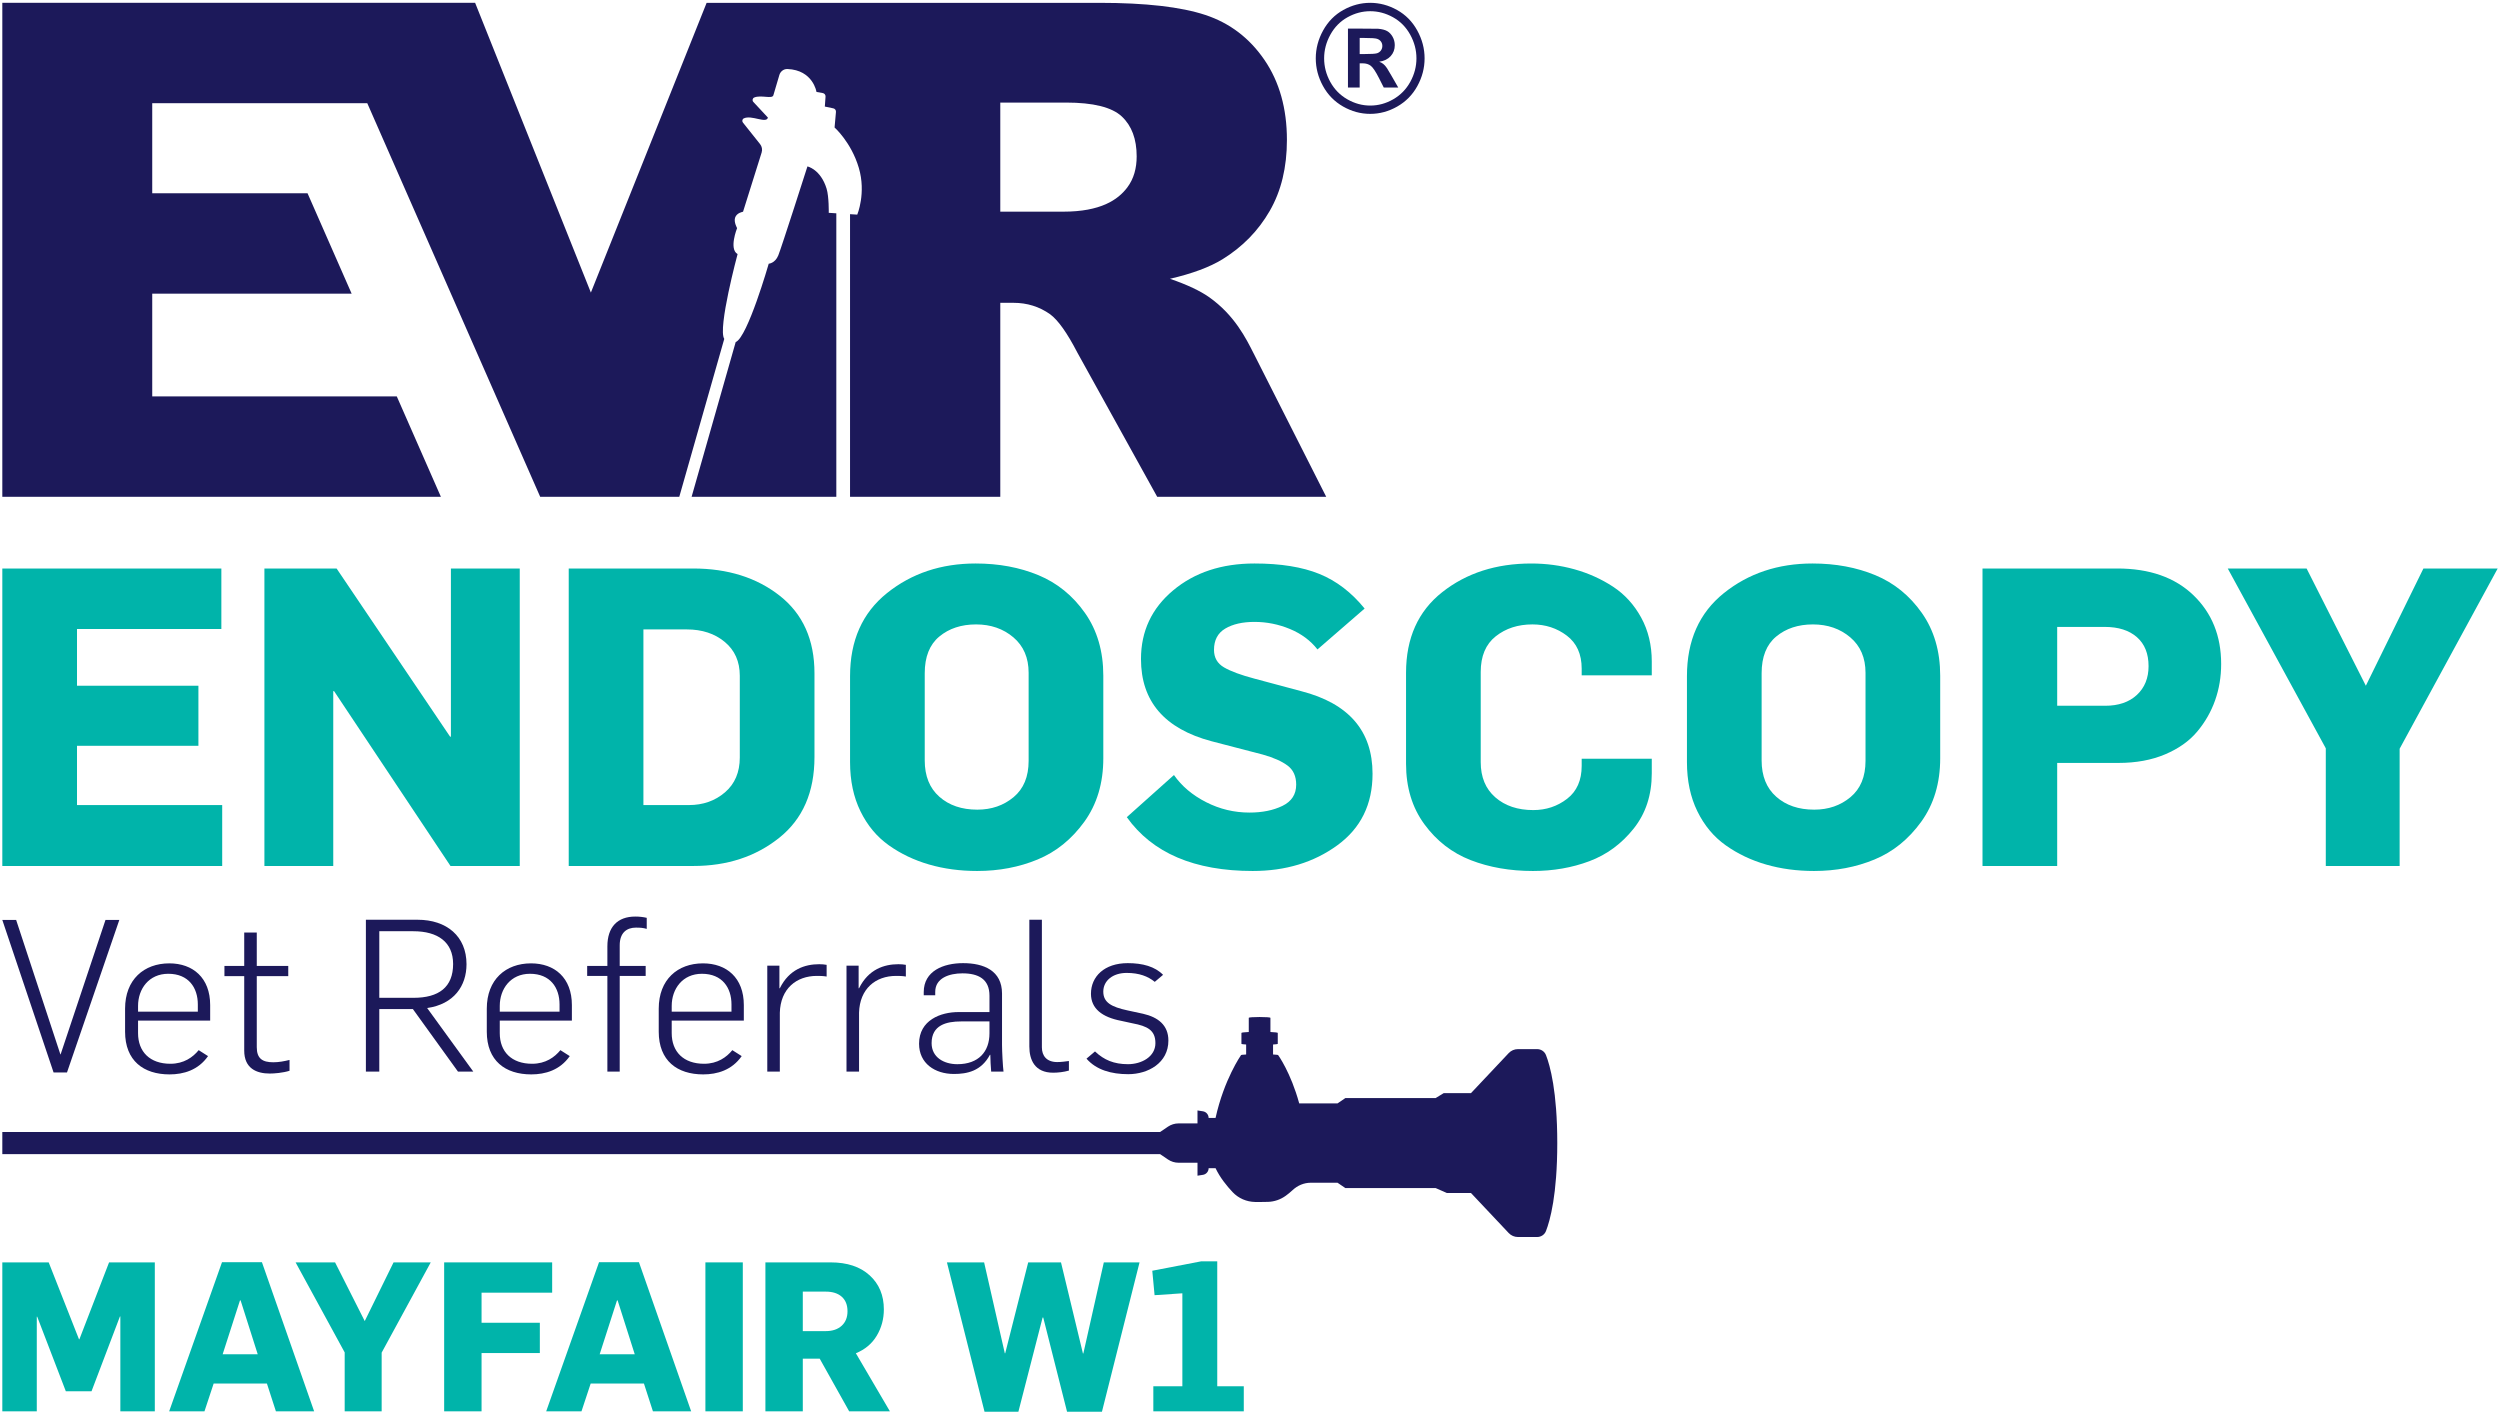 <svg xmlns="http://www.w3.org/2000/svg" id="Layer_1" data-name="Layer 1" viewBox="0 0 1080 612"><defs><style>      .cls-1 {        fill: #1c195a;      }      .cls-1, .cls-2 {        stroke-width: 0px;      }      .cls-2 {        fill: #00b4aa;      }    </style></defs><g><g><path class="cls-1" d="M1,397.422h5.974l19.115,58.08h.092l19.39-58.08h5.974l-22.607,65.892h-5.789L1,397.422Z"></path><path class="cls-1" d="M54.033,445.67v-9.925c0-12.591,8.178-19.575,19.115-19.575,10.2,0,17.644,6.25,17.644,18.013v6.709h-31.154v5.419c0,8.088,5.147,13.235,13.969,13.235,5.881,0,9.741-2.85,12.222-5.881l4.044,2.572c-4.228,6.066-10.569,7.903-16.635,7.903-11.211,0-19.205-5.881-19.205-18.47ZM85.461,437.029v-3.122c0-7.169-3.95-13.235-12.772-13.235-8.363,0-13.05,6.525-13.05,13.876v2.481h25.823Z"></path><path class="cls-1" d="M105.505,453.848v-32.163h-8.547v-4.412h8.547v-14.428h5.422v14.428h13.6v4.412h-13.6v30.692c0,4.963,2.48,6.525,7.167,6.525,2.389,0,4.778-.459,6.985-1.01v4.685c-2.941.919-6.617,1.197-8.547,1.197-5.697,0-11.027-2.206-11.027-9.925Z"></path><path class="cls-1" d="M158.067,397.331h22.33c12.591,0,21.136,7.169,21.136,19.207,0,9.372-5.422,17.276-17.001,18.932l19.941,27.476h-6.616l-19.483-27.017h-14.519v27.017h-5.789v-65.614ZM178.652,431.057c10.935,0,17.093-4.594,17.093-14.613,0-9.463-6.617-14.151-17.185-14.151h-14.704v28.763h14.796Z"></path><path class="cls-1" d="M210.294,445.67v-9.925c0-12.591,8.178-19.575,19.115-19.575,10.2,0,17.644,6.25,17.644,18.013v6.709h-31.154v5.419c0,8.088,5.147,13.235,13.969,13.235,5.881,0,9.741-2.85,12.222-5.881l4.044,2.572c-4.228,6.066-10.569,7.903-16.635,7.903-11.211,0-19.205-5.881-19.205-18.47ZM241.721,437.029v-3.122c0-7.169-3.95-13.235-12.772-13.235-8.363,0-13.05,6.525-13.05,13.876v2.481h25.823Z"></path><path class="cls-1" d="M262.388,421.591h-8.73v-4.319h8.73v-8.454c0-8.272,4.32-12.866,12.039-12.866,1.745,0,3.4.184,4.963.55v4.778c-1.563-.459-2.758-.55-4.688-.55-3.86,0-6.985,2.113-6.985,7.628v8.913h11.213v4.319h-11.213v41.354h-5.33v-41.354Z"></path><path class="cls-1" d="M284.573,445.67v-9.925c0-12.591,8.178-19.575,19.115-19.575,10.2,0,17.644,6.25,17.644,18.013v6.709h-31.154v5.419c0,8.088,5.147,13.235,13.969,13.235,5.881,0,9.741-2.85,12.222-5.881l4.044,2.572c-4.228,6.066-10.569,7.903-16.635,7.903-11.211,0-19.205-5.881-19.205-18.47ZM316,437.029v-3.122c0-7.169-3.95-13.235-12.772-13.235-8.363,0-13.05,6.525-13.05,13.876v2.481h25.823Z"></path><path class="cls-1" d="M331.465,417.182h5.239v9.741h.183c4.044-8.178,10.844-10.385,17.002-10.385,1.102,0,2.297.091,3.216.275v5.053c-1.563-.275-3.124-.275-4.227-.275-8.822,0-15.714,5.515-15.991,15.897v25.457h-5.422v-45.764Z"></path><path class="cls-1" d="M365.688,417.182h5.239v9.741h.183c4.044-8.178,10.844-10.385,17.002-10.385,1.102,0,2.297.091,3.216.275v5.053c-1.563-.275-3.124-.275-4.227-.275-8.822,0-15.714,5.515-15.991,15.897v25.457h-5.422v-45.764Z"></path><path class="cls-1" d="M397.033,450.908c0-10.294,9.466-13.694,17.001-13.694h13.417v-7.075c0-7.169-4.778-9.65-11.671-9.65-5.698,0-11.763,2.022-11.763,7.997v1.469h-4.963v-1.378c0-9.097,8.455-12.497,17.001-12.497,8.914,0,16.818,3.216,16.818,13.141v22.238c0,2.666.367,9.466.644,11.488h-5.331c-.183-1.563-.367-5.881-.367-7.26h-.183c-3.769,7.075-9.925,8.269-15.532,8.269-8.271,0-15.071-4.594-15.071-13.048ZM427.451,446.404v-5.147h-12.314c-6.249,0-12.682,1.563-12.682,9.375,0,6.157,5.33,9.097,11.119,9.097,9.189,0,13.877-5.422,13.877-13.325Z"></path><path class="cls-1" d="M444.673,452.102v-54.77h5.422v55.139c0,3.584,2.022,6.341,6.616,6.341,1.838,0,3.584-.275,5.055-.459v4.135c-2.206.644-4.778.919-6.8.919-7.995,0-10.292-5.606-10.292-11.303Z"></path><path class="cls-1" d="M469.364,457.339l3.675-3.125c3.861,3.678,8.18,5.515,14.244,5.515,5.881,0,11.855-3.216,11.855-9.097,0-5.606-3.492-7.353-9.833-8.547l-5.055-1.103c-8.086-1.563-12.957-5.238-12.957-11.672,0-7.444,5.789-13.232,15.897-13.232,6.433,0,11.763,1.469,15.255,5.053l-3.583,3.034c-2.941-2.39-6.709-3.862-12.131-3.862-6.064,0-10.108,3.403-10.108,8.088,0,4.778,3.677,6.619,10.385,8.088l6.8,1.469c6.433,1.472,10.936,4.872,10.936,11.581,0,9.647-8.731,14.519-17.369,14.519-7.26,0-13.785-1.838-18.011-6.709Z"></path></g><g><path class="cls-2" d="M1,374.102v-128.51h94.626v26.135h-62.361v24.513h52.449v25.955h-52.449v25.593h62.722v26.314H1Z"></path><path class="cls-2" d="M114.224,374.102v-128.51h31.183l49.025,72.636h.361v-72.636h29.738v128.51h-29.92l-50.286-75.52h-.361v75.52h-29.741Z"></path><path class="cls-2" d="M245.69,374.102v-128.51h53.713c15.019,0,27.513,3.937,37.489,11.806,9.973,7.871,14.96,19.016,14.96,33.435v36.229c0,15.14-5.077,26.766-15.23,34.876-10.155,8.11-22.503,12.165-37.041,12.165h-53.892ZM277.955,347.788h19.645c6.127,0,11.325-1.83,15.59-5.497,4.265-3.665,6.4-8.679,6.4-15.049v-35.327c0-6.128-2.163-10.995-6.49-14.599-4.324-3.604-9.794-5.407-16.4-5.407h-18.745v75.88Z"></path><path class="cls-2" d="M422.199,376.265c-7.452,0-14.391-.932-20.82-2.794s-12.228-4.623-17.393-8.291c-5.166-3.663-9.252-8.56-12.254-14.689-3.005-6.128-4.506-13.217-4.506-21.269v-37.129c0-15.379,5.315-27.334,15.951-35.868,10.633-8.53,23.4-12.796,38.301-12.796,9.971,0,19.014,1.684,27.126,5.047,8.109,3.365,14.808,8.803,20.096,16.311,5.286,7.511,7.93,16.553,7.93,27.126v35.686c0,10.697-2.735,19.826-8.2,27.397-5.47,7.569-12.198,13.006-20.187,16.31-7.994,3.304-16.672,4.957-26.044,4.957ZM422.199,349.771c6.127,0,11.354-1.803,15.678-5.407,4.327-3.604,6.49-8.831,6.49-15.681v-38.03c0-6.489-2.196-11.595-6.579-15.321-4.388-3.723-9.765-5.588-16.132-5.588-6.37,0-11.656,1.744-15.86,5.227-4.209,3.487-6.309,8.773-6.309,15.861v37.67c0,6.731,2.099,11.958,6.309,15.681,4.204,3.726,9.671,5.588,16.402,5.588Z"></path><path class="cls-2" d="M541.209,376.265c-25.232,0-43.379-7.751-54.431-23.251l20.366-18.204c3.363,4.808,7.989,8.714,13.878,11.716,5.887,3.005,12.137,4.506,18.745,4.506,5.526,0,10.275-.96,14.239-2.885,3.966-1.92,5.948-4.984,5.948-9.192,0-3.604-1.234-6.337-3.694-8.201-2.465-1.862-6.039-3.452-10.724-4.776l-22.169-5.768c-20.31-5.407-30.462-17.241-30.462-35.507,0-12.014,4.623-21.899,13.878-29.649,9.252-7.751,20.967-11.625,35.147-11.625,11.293,0,20.638,1.504,28.029,4.506,7.388,3.005,13.905,7.993,19.554,14.96l-20.366,17.663c-3.005-3.843-6.971-6.787-11.896-8.831-4.928-2.042-10.035-3.064-15.321-3.064-5.168,0-9.372.963-12.618,2.883-3.243,1.923-4.866,4.988-4.866,9.192,0,3.365,1.442,5.889,4.327,7.571,2.885,1.684,7.268,3.305,13.157,4.866l20.187,5.406c20.548,5.29,30.82,17.185,30.82,35.688,0,13.22-5.077,23.522-15.23,30.911-10.155,7.39-22.321,11.084-36.498,11.084Z"></path><path class="cls-2" d="M662.202,376.265c-9.853,0-18.806-1.563-26.856-4.685-8.05-3.125-14.72-8.292-20.005-15.501-5.288-7.21-7.93-15.92-7.93-26.135v-39.292c0-15.019,5.227-26.644,15.681-34.876,10.454-8.229,23.251-12.346,38.389-12.346,6.49,0,12.735.841,18.745,2.523,6.007,1.684,11.536,4.177,16.584,7.48,5.045,3.307,9.1,7.751,12.166,13.337,3.064,5.588,4.594,11.927,4.594,19.016v5.948h-30.28v-2.885c0-6.246-2.134-10.994-6.397-14.239-4.268-3.244-9.223-4.866-14.869-4.866-6.25,0-11.536,1.712-15.863,5.138-4.324,3.424-6.488,8.562-6.488,15.41v38.932c0,6.489,2.099,11.567,6.309,15.231,4.204,3.666,9.671,5.497,16.402,5.497,5.524,0,10.39-1.623,14.599-4.866,4.204-3.244,6.306-7.99,6.306-14.239v-3.065h30.28v6.309c0,9.372-2.612,17.334-7.839,23.882-5.227,6.55-11.597,11.237-19.105,14.057-7.511,2.823-15.652,4.236-24.423,4.236Z"></path><path class="cls-2" d="M783.735,376.265c-7.452,0-14.391-.932-20.82-2.794-6.429-1.862-12.228-4.623-17.393-8.291-5.166-3.663-9.252-8.56-12.254-14.689-3.005-6.128-4.506-13.217-4.506-21.269v-37.129c0-15.379,5.315-27.334,15.951-35.868,10.633-8.53,23.4-12.796,38.301-12.796,9.971,0,19.014,1.684,27.126,5.047,8.109,3.365,14.808,8.803,20.096,16.311,5.286,7.511,7.93,16.553,7.93,27.126v35.686c0,10.697-2.735,19.826-8.2,27.397-5.47,7.569-12.198,13.006-20.187,16.31-7.994,3.304-16.672,4.957-26.044,4.957ZM783.735,349.771c6.127,0,11.354-1.803,15.678-5.407,4.327-3.604,6.49-8.831,6.49-15.681v-38.03c0-6.489-2.196-11.595-6.579-15.321-4.388-3.723-9.765-5.588-16.132-5.588-6.37,0-11.656,1.744-15.86,5.227-4.209,3.487-6.309,8.773-6.309,15.861v37.67c0,6.731,2.099,11.958,6.309,15.681,4.204,3.726,9.671,5.588,16.402,5.588Z"></path><path class="cls-2" d="M856.441,374.102v-128.51h58.219c13.937,0,24.901,3.847,32.893,11.536,7.991,7.691,11.987,17.604,11.987,29.74,0,5.528-.873,10.755-2.615,15.681-1.741,4.928-4.324,9.434-7.748,13.518-3.424,4.087-8.053,7.361-13.878,9.822-5.831,2.465-12.527,3.695-20.099,3.695h-26.493v44.518h-32.265ZM888.706,304.891h20.727c5.767,0,10.334-1.56,13.699-4.686,3.363-3.124,5.045-7.269,5.045-12.436,0-5.407-1.683-9.582-5.045-12.527-3.365-2.943-7.994-4.416-13.881-4.416h-20.545v34.065Z"></path><path class="cls-2" d="M1004.742,374.102v-50.827l-42.356-77.683h34.065l25.593,50.648,24.872-50.648h32.083l-42.356,77.863v50.646h-31.902Z"></path></g><path class="cls-1" d="M667.855,455.788c-.61-1.561-2.131-2.57-3.807-2.57l-8.303 0c-1.507,0-2.947.622-3.981,1.718l-16.295,17.29h-11.776l-3.516,2.148h-39l-3.365,2.294h-16.552c-3.649-13.353-9.096-20.858-9.096-20.858h-0c0-.105-.848-.2-2.208-.271v-4.31c1.253-.078,2.037-.181,2.037-.294v-4.715c0-.163-1.256-.306-3.17-.396v-6.144c0-.182-2.094-.329-4.677-.329-2.583,0-4.677.147-4.677.329v6.144c-1.914.09-3.17.234-3.17.396v4.715c0,.114.784.216,2.037.294v4.31c-1.36.071-2.208.166-2.208.271,0,0-7.317,10.423-11.011,27.149h-2.99v-0c0-1.435-1.045-2.656-2.463-2.877l-2.347-.366v5.594h-8.159c-1.643,0-3.248.493-4.607,1.416l-3.377,2.292H1v9.579h500.173l3.377,2.292c1.359.923,2.965,1.416,4.608,1.416h8.159v5.593l2.347-.366c1.418-.221,2.463-1.442,2.463-2.877v-0h2.99c1.904,4.065,4.904,7.736,7.365,10.339,2.533,2.68,6.034,4.198,9.721,4.261.597.01,1.244.016,1.943.016,1.458,0,2.69-.026,3.708-.062,2.75-.099,5.377-1.029,7.603-2.647.934-.679,1.953-1.492,2.952-2.428,2.137-2.001,4.91-3.188,7.838-3.188l11.566-0,3.365,2.293h39l4.883,2.148h10.408l16.295,17.29c1.033,1.096,2.473,1.718,3.98,1.718h8.303c1.676,0,3.195-1.005,3.805-2.566,1.774-4.538,4.888-15.685,4.888-38.023,0-22.331-3.112-33.479-4.887-38.019Z"></path><g><path class="cls-1" d="M591.919,1.222c4.03,0,7.896,1.028,11.599,3.084,3.703,2.057,6.613,5.005,8.73,8.846,2.118,3.841,3.176,7.859,3.176,12.055,0,4.175-1.038,8.157-3.115,11.946-2.076,3.788-4.971,6.743-8.684,8.861-3.713,2.119-7.615,3.178-11.707,3.178-4.092,0-7.993-1.06-11.707-3.178-3.713-2.118-6.608-5.073-8.684-8.861-2.076-3.789-3.115-7.771-3.115-11.946,0-4.196,1.059-8.214,3.176-12.055,2.118-3.841,5.027-6.789,8.73-8.846,3.703-2.056,7.569-3.084,11.599-3.084ZM591.949,4.842c-3.413,0-6.685.871-9.817,2.612-3.133,1.741-5.6,4.243-7.404,7.505-1.803,3.262-2.705,6.678-2.705,10.249,0,3.549.88,6.932,2.641,10.149,1.76,3.218,4.217,5.731,7.37,7.538,3.154,1.807,6.458,2.711,9.914,2.711,3.477,0,6.787-.904,9.93-2.711,3.143-1.807,5.6-4.32,7.371-7.538,1.771-3.218,2.656-6.601,2.656-10.149,0-3.57-.902-6.987-2.705-10.249-1.804-3.262-4.277-5.763-7.419-7.505-3.143-1.741-6.421-2.612-9.833-2.612ZM582.318,37.816V12.359h5.063c4.746,0,7.405.021,7.979.063,1.677.146,2.981.485,3.913,1.018.93.532,1.708,1.346,2.332,2.442.623,1.096.936,2.312.936,3.648,0,1.837-.588,3.408-1.764,4.712-1.177,1.305-2.828,2.114-4.956,2.427.757.292,1.34.611,1.749.955.409.345.905.79,1.688,1.957.184.25.797,1.284,1.841,3.1l2.946,5.135h-6.26l-2.087-4.133c-1.412-2.776-2.577-4.524-3.498-5.245-.921-.72-2.087-1.08-3.498-1.08h-1.32v10.458h-5.063ZM587.381,23.35h2.056c2.925,0,4.74-.115,5.447-.344.706-.23,1.263-.631,1.672-1.206.409-.574.614-1.226.614-1.957,0-.71-.199-1.341-.599-1.894-.399-.553-.966-.95-1.703-1.19-.737-.24-2.547-.36-5.431-.36h-2.056v6.951Z"></path><path class="cls-1" d="M357.1,81.547c-2.582-8.45-8.287-9.654-8.287-9.654,0,0-11.19,35.015-12.592,38.444-1.403,3.429-4.131,3.585-4.131,3.585,0,0-9.123,31.774-14.276,33.859l-19.042,66.841h62.519v-122.471l-3.268-.207s.122-6.973-.924-10.398Z"></path><path class="cls-1" d="M541.628,152.786c-3.291-6.494-8.279-16.678-19.386-24.478-3.589-2.521-9.127-5.243-16.824-7.867,9.613-2.232,17.177-5.045,22.698-8.443,8.657-5.336,15.462-12.301,20.409-20.888,4.949-8.59,7.423-18.802,7.423-30.642,0-13.586-3.235-25.111-9.698-34.571-6.469-9.463-14.981-15.94-25.537-19.434-10.556-3.494-25.82-5.24-45.791-5.24h-169.661l-50.003,125.17L205.254,1.222H1v213.4h189.466l-19.055-43.374h-105.646v-44.374h86.151l-19.056-43.374h-67.096v-38.904h92.903l74.697,170.026h60.083l19.434-68.217c-2.902-4.475,5.755-36.639,5.755-36.639-3.845-2.182-.208-11.223-.208-11.223,0,0-1.471-2.569-.883-4.468.675-2.182,3.446-2.596,3.446-2.596l8.036-25.592c.393-1.25.139-2.614-.678-3.639l-7.409-9.299c-.467-.586-.294-1.478.381-1.803,3.378-1.629,9.759,2.421,10.419-.349l-6.31-6.778c-.553-.594-.36-1.574.389-1.89,2.976-1.257,7.835.801,8.287-.999l2.576-8.729c.455-1.54,1.875-2.646,3.48-2.583,11.107.438,12.562,9.908,12.562,9.908l2.731.487c.723.129,1.231.782,1.179,1.514l-.307,4.312,3.673.773c.711.15,1.198.807,1.133,1.531l-.598,6.737s7.201,6.371,10.471,17.429c3.227,10.915-.669,20.214-.669,20.214l-3.123-.198v122.096h64.909v-83.799h5.705c5.895,0,11.173,1.651,15.833,4.949,3.424,2.524,7.324,8.006,11.699,16.449l34.543,62.401h73.018l-31.295-61.836ZM486.975,81.001c-4.025,5.332-11.507,10.438-27.604,10.438h-27.246v-47.129h28.387c11.792,0,19.829,2.004,24.108,6.01,4.282,4.007,6.421,9.753,6.421,17.238,0,5.061-1.205,9.653-4.065,13.443Z"></path></g></g><g><path class="cls-2" d="M1,609.695v-64.346h20.034l13.086,33.21h.181l12.815-33.21h19.764v64.346h-14.89v-40.972h-.181l-12.273,32.308h-11.1l-12.364-32.217h-.181v40.881H1Z"></path><path class="cls-2" d="M73.078,609.695l22.832-64.435h17.237l22.561,64.435h-16.515l-3.881-12.002h-23.013l-3.971,12.002h-15.252ZM96.181,585.057h15.161l-7.4-23.283h-.27l-7.491,23.283Z"></path><path class="cls-2" d="M148.903,609.695v-25.449l-21.208-38.897h17.056l12.815,25.359,12.453-25.359h16.064l-21.207,38.986v25.359h-15.973Z"></path><path class="cls-2" d="M191.877,609.695v-64.346h46.657v13.086h-30.503v12.995h25.178v13.085h-25.178v25.178h-16.154Z"></path><path class="cls-2" d="M235.951,609.695l22.832-64.435h17.237l22.561,64.435h-16.515l-3.881-12.002h-23.013l-3.971,12.002h-15.252ZM259.054,585.057h15.161l-7.4-23.283h-.27l-7.491,23.283Z"></path><path class="cls-2" d="M304.736,609.695v-64.346h16.154v64.346h-16.154Z"></path><path class="cls-2" d="M330.655,609.695v-64.346h28.156c7.159,0,12.784,1.866,16.876,5.595,4.091,3.731,6.136,8.634,6.136,14.71,0,4.151-1.023,7.942-3.068,11.371-2.046,3.43-5.053,5.957-9.024,7.581l14.71,25.089h-17.598l-12.724-22.742h-7.31v22.742h-16.154ZM346.809,575.04h9.927c2.888,0,5.174-.767,6.859-2.301,1.684-1.534,2.527-3.624,2.527-6.272,0-2.708-.828-4.798-2.482-6.272-1.656-1.474-3.957-2.211-6.904-2.211h-9.927v17.056Z"></path><path class="cls-2" d="M425.32,609.875l-16.244-64.526h16.064l8.935,39.257h.18l9.927-39.257h14.169l9.476,39.348h.181l8.844-39.348h15.432l-16.244,64.526h-15.071l-10.288-40.701h-.271l-10.468,40.701h-14.62Z"></path><path class="cls-2" d="M498.237,609.695v-10.83h12.544v-40.159l-12.003.812-.993-10.559,21.117-4.061h6.949v53.967h11.461v10.83h-39.076Z"></path></g></svg>